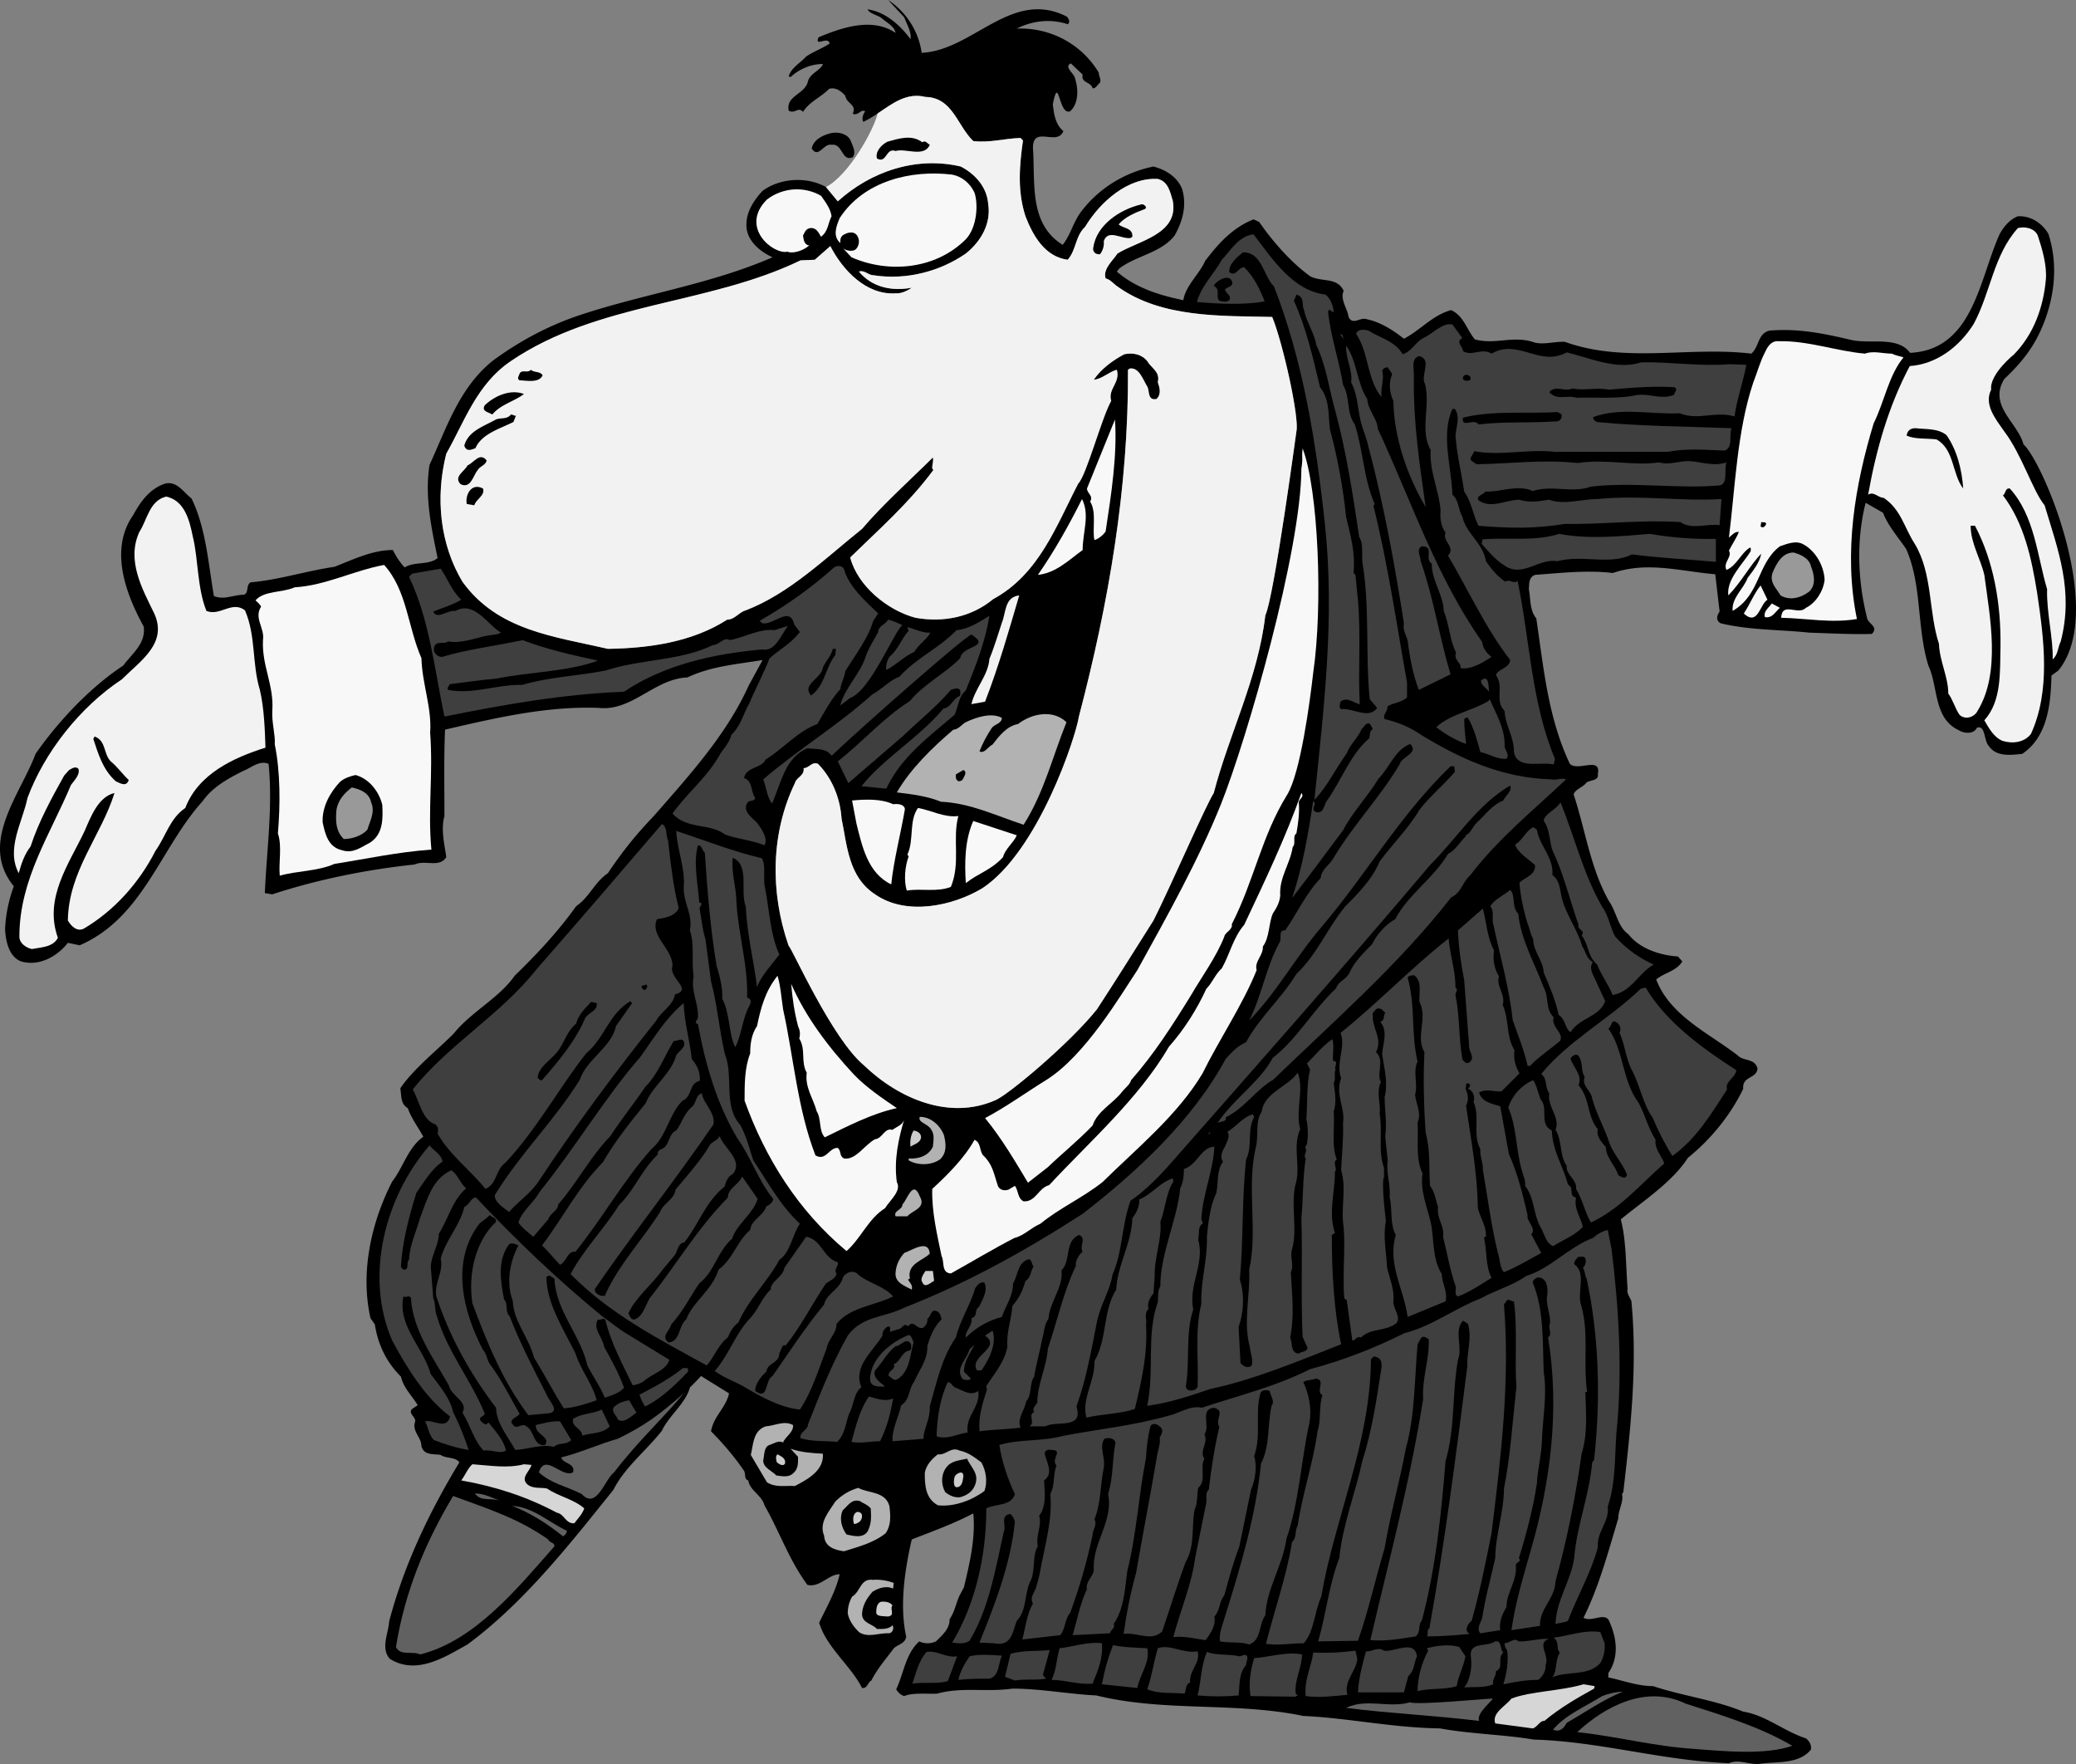 <svg xmlns="http://www.w3.org/2000/svg" width="334.072" height="283.825"><rect width="100%" height="100%" fill="#808080" stroke="none"/><path d="m120.47 110.324 2.25-4.125c-4.3.7-8.3 1-12.1 2.801-5.302.2-8.9 5.5-14.302 4.898-8.398-.3-16.5 1.602-24.699 3.5-.199 4.399-.101 9.102-.101 13.899-.598 2.203 0 4.5.3 6.601-1.097 1.801-3.398.399-5.097 1.2-7.602.8-15.602 2.402-22.903 4.8l-1.199-.199c.301-7 1.301-13.8.602-20.8-1.5-.602-2.703.601-4 1.101-2.403 1.2-5 2.598-6.602 4.898-6.8 7.5-9.601 18.801-19.8 23.2l-1.899-.399c-1.8 2.301-4.7 3.801-7.5 3C1.518 154 .92 151.598.818 149.5c.102-2.402.602-4.703 1.403-6.902-5.703-7 1.097-14.801 3.5-21.301 3.699-5.297 8.797-10.7 14.097-14.2 1.5-2 3.7-3.597 3.301-6.3-2.8-5.098-5.601-12.297-1.699-17.899 1.2-2.199 2.7-4.3 5.2-5.101 1.898-.399 2.898 1.402 4.198 2.402 2.301 4.7 2.7 10.399 3.602 15.7 1.598.699 3.098-.2 4.8-.2.9-.3.298-1.5 1.098-2 4.602-.402 8.801-1.8 13.5-2.5C56.92 90 59.92 88.5 63.221 88.5c.5 1 1.199 2.098 1.898 2.797 1.602-1 3.801-.297 5.301-1.5-1-4.899-2.102-9.899-1.3-15 2.698-5.797 4.698-12.297 10.1-16.7 4.2-3.097 8.798-5.597 13.798-7.3 10.402-3.5 21.203-5 31.3-9.399-2.449-1.125-4.3-3.03-4.199-5.332 0-2 1.2-3.867 2.602-5.367 2.898-2.101 7.199-2.3 10.199-.601l1.898 2.3c5.301-4.8 12.602-7.3 19.801-5.601 2.301 1.203 4.2 3.3 4.399 6 .5 3.101-1.098 6-3.598 8-4.2 2.902-9.602 4.3-14.8 3.5-.9 0-1.5-.899-2.4-.598 2.098 2.5 5.2 3.2 8.5 2.598-.402.3-1.6 1-2.6.902-4.7.301-8.5-3.699-10.5-7.601l-2.5 2.199-2.302.101c-14.898 7.2-32.597 6.7-46.597 16.2-5.5 3.699-7.5 9.8-10.403 14.902-1.8 7.098-1 14.598 2.602 20.598 5.7 7.902 14.8 8.8 23.398 10.8 6.7-.101 13.602-1.101 19.2-4.699 1.203 0 1.902-1.199 3-1.5 7-2.699 12.703-8.3 18.703-13.101 3.398-4 7.898-8 11.398-11.5.2.8-.398 1.8.102 2-4 5.402-8.801 9.601-13.403 14.101 1.2 4.598 6 8.5 10.5 9.7 4.5.8 9-.102 12.5-3 7.403-4 10.2-11.899 13.7-18.602 1.3-1.297 3.8-10.7 5.3-13.297-.597-1.902 1.5-2.902.903-5-1.203.297-2.403 1.5-3.703 1.598 1.203-1.801 3.203-3.2 4.902-4.098 1.398-.3 2.8 0 3.7 1.098.698 1.199 2.1 1.699 1.698 3.402.301.898.602 1.898-.199 2.7-1.5.3-1.101-1.302-1.5-2-.699-1.102-1.3-3.102-2.8-2.903l-.301.203c.101 19-3.098 37.5-7.899 55.797-.5 3.27-6.5 21.601-15.5 27.601-4.8 2.899-12.3 4.5-17.3 1-4.301-2.8-4.5-7.898-5.399-12.199-.2-3.199-1.5-6.5-3.8-8.8-1-.399-1.4.699-2.302.699.2 1.199-1.199 1.5-1.398 2.402-3.902 8.098-4 17.598-1 26.2.398.097 6.95 14.948 12.098 19.198 5.601 5.399 13.8 8.899 21.203 5.602 2.097-.902 11.898-9.102 16.297-14.602 3.203-4.898 6-9.398 9.101-14.3 2.75-5.45 8.399-18.5 9.7-20.5 2.5-9.598 7.101-18.399 8.3-28.598 1.399-2.902 5-29.602 5-29.602.5-2.199-2.199-14.3-3.898-18.398-8.203-.203-17.801.2-24.903-4.902-.597-.399-1.097-1.098-1.898-1.301-.5-1.5 1.2-2.899 1.898-4 3.403-2.098 9.903-3.098 8.903-8.5-.403-1.297-.703-3.098-2.403-3.5-4.8-.297-9.3 3.703-11.699 7.703-1.601 1.5-1.398 3.7-2.8 5.297-3.7-.5-5.598-3.899-6.801-7-1.297-4-1-8-.399-12.2l-.398-.398c-2.703.098-4.903.801-7.602.5-2.601-2.5-3.3-7-7.699-7.101-3.035-.758-5.32 1.074-7.687 2.656-.754.504-1.516.984-2.313 1.344-.3-.598 0-1.2.3-1.7-.702-.398-1.1.801-2 .399.7-1.5-1-1.598-1.202-2.899-.7-.8-1.598-1.398-2.598-1.101-1.5 1.5-3.102 2-4.2 3.703-.8-.902-1.3.398-2.3-.203-.5-2.399 2.598-2.598 3.098-4.7.3-1.3 2.101-1.8 2.402-2.8-1.902 0-3.8.8-5.2 2.101l-.3-.101c.398-1.399 1.8-2.098 2.8-3.2 1.2-.8 2.598-1.3 3.798-2.097-.297-1.3-2.5.7-1.797-1 3.597-1.5 8.597-3.3 12.398-.703-.199-1.098-1.5-1.7-2.398-2.5-.703-.399-1.903-.7-2.102-1.297 2.801.398 5.2 2.5 6.899 4.797.203-1.098-.598-2.399-1-3.5L142.92 0c2.898 1.898 4.898 5 5.398 8.5 8.301-.402 14.5-10.402 23.403-5.8.199.3.597.8.098 1.198-2.7-.898-5.598-.601-8.2.7 5.301-.2 10.399 2.402 13.2 7.101 0 .598.402 1 .199 1.598-.399.3-.7 1-1.2.902-.3-1.101-1.898-.8-1.597-2.199l-1.902-1.8c-1.2.597.601 1.597.699 2.5.5 1.597.601 3.898-.797 5.198-1.902.801-1.8-6.199-2.8-1.101.198 1.601.398 3.203 1.698 4.3-1 2.5-4.898-1-4.898 2.7.398 5.601-.703 12.203 4.797 15.601 1.3-1.699 1.703-3.699 3-5.398 2.902-3.8 7.101-6.3 11.601-7.203 1.899.5 3.801 1.601 4.602 3.601.797 2.602.098 5.2-1.203 7.5-2.2 2.801-6.098 3.2-8.899 5.301l-.398.5c3 2.598 6.797 3.801 10.699 4.598.398-2.399 2.598-4.2 3.5-6.297 2.2-2.902 4.5-5.402 7.8-6.703l.9.402c2.198 3.2 5.3 6.7 8.3 8.801 1.898.898 4.3.098 5.3 2.297-.6 1.402.598 2.8.798 4.203.601 1.297 1.703.2 2.601.297 2.301.402 4.399 1.703 6.301 3.203 2.7-1.402 4.598-3.8 7.598-4.602 2 .899 2.5 3.102 3.8 4.7 3.2.902 6-.598 9.301.402 1.5.598 3.602-.102 5.2 0 9.699 3.5 20 .7 30 1.898 1.3-1.101 1-3.199 2.902-3.699 4.797-.402 8.898.5 13.199 1.5 3 .7 7.45-.676 9.45 2.074 10.198-.5 11.148-11.976 14.448-19.175.7-1.2 1.602-2.301 2.903-2.801 2-.098 3.797 1 4.898 2.8 1.7 5.2.946 10.723-1.199 15.5-1.426 3.176-3.3 5.426-5.902 7.903-2.598 4.297 2.203 7 3.101 10.5 3.125 2.773 13.375 26.898 5.602 36.398l-1.102.801c-.101 4.801-.699 9.899-4.699 12.598-1.902.203-4.2.5-5.402-1.297-.797-.902-.5-3.402-1.899-2.902-.5 1.101-2.101.902-2.898.402-4.102-1.902-3.301-7-4.903-10.402-1.898-6.098-1-13-3.597-18.801-1.301-1.899-2.903-3.7-3.703-5.797l-2.797-1.602c-1.5 5.899-1.301 12.399.199 18.399.098 1.101 2 1.5.8 2.703-3.1.098-6.702-.102-10-.203-4.8-.5-9.702-.399-14.3-1.5-.8-.399-.7-1.2-.2-1.899l-.702-6c-5.797-.5-10.899-2.101-16.5-.199-4-.5-8.5 0-12.5.301-1.098.398-.899 1.598-1 2.297.3 1.402.101 3.402 1.203 4.703 1.199 8.098 1.898 16 5.398 23.398 1.301 1.301 5.102-1.3 4.5 1.7.2 1-1.199.902-1.8 1.3-.598.801-1.7 1-2.098 1.899 1.898 5.703 2.699 11.902 5.699 17.203 1.2 1.7 1.398 4.098 3.098 5.297 1.8 2.3 5 3.402 8 3.601l.703.801c-1 1.598-2.903 1.801-4.203 2.899 2.203 5.8 8.402 8.601 13.101 12.199.899 1 2.7.402 3.2 2.101-.098 1.7-2.5 1.2-2.301 3.301-2.098 4.301-5.2 8.098-8.899 11.098-2.601 4-7.3 7-10.8 9.902.902 3.399.8 7.598 1.101 11.2-.2.5.3 1.3.598 1.898 1 10.402-.098 20.402-1.297 30.8l-.203.301c.3 1.2-.598 2.5-.598 3.899-1.602 5.3-3.102 11-5.602 16 1.403.8 3.602-1.098 4.2.703 1.203 2.7 1.5 5.7-.2 8.2v.698c2.403.5 4.7 1.399 7.2 1.399 4.8 1.601 9.902 2.203 14.5 4.101 3.703.602 6.601 3.2 10.101 4.301.602.5.899 1.098.801 1.801-1.902 2.398-5.5 1.898-8.2 2.297-1.8.203-3.3-.797-5-.098-10.702-.402-20.8-3.5-31.402-3.8-4.699-.801-10.199-.899-15.097-1.801-7.602-.098-15-1.7-22-2-11-2.301-22.301-.598-33.301-3.301-4.3-.2-9-1.098-13.5-1.098-4.2.598-8.102-.3-12.102.801-1.5.098-3.898-.203-5.3.398-.399-.101-1-.5-1.297-1.101 1.199-2.5 1.5-5.7 3.699-7.7.8.403 1.898.403 2.7 0 1.1-1.097 2.198-2 2.198-3.597.801-1.102 1-2.5 1.602-3.8l.7-1.302c.898-3.8 1.898-7.898 1.5-11.898-3.2 1.7-6.602 2.898-9.9 4.2-1.1 4.8-2 10.597-.902 15.597-.097 1.3-1.699 1.3-2.199 2.203-1.199 1.598-2.5 3.098-3.398 4.898-.602.301-.602 1.301-1.5 1.2-1.801-3.598-5.703-6.5-6.903-10.5 1.2-2.5 2.7-5.098 3.301-7.801-1.8 0-3.199 2.203-5.199 1.703-3-4.102-4.402-8.402-6.902-12.8-.399-1.602-2.399-2.403-2.598-4-.8-.2-.3-1.2-.8-1.7-1.5-2.203-3.4-4.402-5.2-6.203.398-2.399 2.398-3.797 2.898-6.098l-4.5-2.8a50.094 50.094 0 0 1-1.796 1.843c-.7 2.598-3.403 4.555-4.504 6.957-2.5 3.2-6 5.899-7.797 9.5-7 8.7-14.301 18.098-23.5 24.899-3.602 2-8.203 5-12.5 2.3-1.5-1.699-.203-4.101-.102-6 2.399-9.101 6.399-17.5 11.301-25.601-.602-.899-2.2-.598-3-1.2-1.2-.199-2.7.102-3.102-1.398 0-1.5-1.597-2.402-1-4 .102-.699-1.199-1.3-.5-2l.903-.601c-.903-1.5-2.301-2.801-2.703-4.598-2.399-2.402-3.7-5.203-4.2-8.402l-.699-1c-1.699-7.5.2-15.598 3.5-22 1.801-2.301 2.5-5.399 5-7.2-.8-1.5-1.898-2.898-2.5-4.601-1.199-.7-1-2-1.199-3.2 2.2-3.199 5.8-6 8.598-8.8 2.8-3.5 7.3-5.7 9.8-9.297 3.5-3.402 6.903-7 9.903-11.203 2.097-1.399 3-3.899 5.097-5.297 2.2-3.3 4.5-6.203 7.301-9.102 5.5-6.3 11.75-13.074 15.352-21.074"/><path fill="#3f3f3f" d="M123.807 105.96c-.438 1.376-2.887 6.24-3.188 7.138-1 1.699-1.398 3.699-2.898 5.101-.301 1.098-1 2-1.703 2.899-2.098 3.902-5.297 6.3-7.797 9.8 2.297 2.602 6 1.5 8.5 3.399 2 .703 4.297.902 6.297 1.703.601-1.102-.399-2.5-1.098-3.5-.8-.902-2.602-2-1.602-3.402.301-.399 1.102-.098 1.2-.7-.7-1-.399-2.8-1.797-3.199.398-1.902 2.797-1.5 3.5-3 2.898-1.8 5.097-4.5 8.297-5.699 1.203-2 2.203-4 3.703-5.602.098-1 .699-1.898.797-2.898 1.601-2.602 3.703-5.3 4.5-8.102l.8-1.199c-2.097-2-4.699-4.3-5.5-7.101-.3-.7-1.199-.598-1.597-.301-3.801 3.402-7.801 6.203-12 8.601l.5.399c1.797.3 4.398-2.899 5.097.203l.903 1.2c-1.602 2-3.29 2.76-4.914 4.26"/><path fill="#f2f2f2" d="M141.233 18.254c2.367-1.582 4.652-3.414 7.687-2.656 4.398.101 5.098 4.601 7.7 7.101 2.698.301 4.898-.402 7.6-.5l.4.399c-.602 4.199-.9 8.199.398 12.199 1.203 3.101 3.101 6.5 6.8 7 1.403-1.598 1.2-3.797 2.801-5.297 2.399-4 6.899-8 11.7-7.703 1.699.402 2 2.203 2.402 3.5 1 5.402-5.5 6.402-8.903 8.5-.699 1.101-2.398 2.5-1.898 4 .8.203 1.3.902 1.898 1.3 7.102 5.102 16.7 4.7 24.903 4.903 1.699 4.098 4.398 16.2 3.898 18.398 0 0-3.601 26.7-5 29.602-1.199 10.2-5.8 19-8.3 28.598-1.301 2-6.95 15.05-9.7 20.5-3.101 4.902-5.898 9.402-9.101 14.3-4.399 5.5-14.2 13.7-16.297 14.602-7.403 3.297-15.602-.203-21.203-5.602-5.149-4.25-11.7-19.101-12.098-19.199-3-8.601-2.902-18.101 1-26.199.2-.902 1.598-1.203 1.398-2.402.903 0 1.301-1.098 2.301-.7 2.301 2.301 3.602 5.602 3.801 8.801.898 4.301 1.098 9.399 5.398 12.2 5 3.5 12.5 1.898 17.301-1 9-6 15-24.333 15.5-27.602 4.801-18.297 8-36.797 7.899-55.797l.3-.203c1.5-.2 2.102 1.8 2.801 2.902.399.7 0 2.301 1.5 2 .801-.8.5-1.8.2-2.699.402-1.703-1-2.203-1.7-3.402-.898-1.098-2.3-1.399-3.699-1.098-1.7.898-3.7 2.297-4.902 4.098 1.3-.098 2.5-1.301 3.703-1.598.597 2.098-1.5 3.098-.903 5-1.5 2.598-4 12-5.3 13.297-3.5 6.703-6.297 14.601-13.7 18.601-3.5 2.899-8 3.801-12.5 3-4.5-1.199-9.3-5.101-10.5-9.699 4.602-4.5 9.403-8.699 13.403-14.101-.5-.2.098-1.2-.102-2-3.5 3.5-8 7.5-11.398 11.5-6 4.8-11.703 10.402-18.703 13.101-1.098.301-1.797 1.5-3 1.5-5.598 3.598-12.5 4.598-19.2 4.7-8.597-2-17.699-2.899-23.398-10.801-3.602-6-4.402-13.5-2.602-20.598 2.903-5.102 4.903-11.203 10.403-14.902 14-9.5 31.699-9 46.597-16.2l2.301-.101 2.5-2.2c2 3.903 5.801 7.903 10.5 7.602 1 .098 2.2-.601 2.602-.902-3.301.601-6.403-.098-8.5-2.598.898-.3 1.5.598 2.398.598 5.2.8 10.602-.598 14.801-3.5 2.5-2 4.098-4.899 3.598-8-.2-2.7-2.098-4.797-4.399-6-7.199-1.7-14.5.8-19.8 5.601l-1.899-2.3c3.7-1.95 7.7-9.2 8.313-11.844"/><path fill="#616161" d="M109.994 224.21c-3.812 3.376-6.242 5.165-10.574 7.29-2.902.797-5.902 2.2-9.102 3 .2 1 2.301.898 1.903 2.398-1.801 1-4.5-3.199-5.5 0 1.898 1.801 4.597 2.301 6.898 3.5 2.399 2.602 3.7-2.398 5.2-3.5 3.902-5.101 8.425-9.25 11.175-12.687"/><path d="M136.92 22.7c.3.8.898 1.8.3 2.597-1.8.8-1.6-2.297-3.402-2-1.3-.297-2.097 2.3-3.199.601.301-1.5 1.899-2.199 3.2-2.5 1.101-.199 2.601.102 3.101 1.301m12.7.598c-.9 2.101-3.9.5-5.5 1-1.602-.598-1.4 2.101-3 1.203-.302-1.102.698-2.203 1.698-2.703 1.801-.5 3.903-1.2 5.602.101.5-.398.8.2 1.2.399"/><path fill="#f8f8f8" d="M156.818 31c.633 1.898.403 5.598-1.398 7.5-4.902 4.898-12.5 5.5-18.402 2.898l-1.399-1.5c.2.301 1.602.801 2.2.102.402-.5.5-1.203.3-1.703-.398-1.2-1.601-1-2.398-.5-.5.3-.5.8-.5 1.3-1.301-1.097-.602-2.8-.102-4 3.899-6 11.5-7.8 18.102-7 1.597.301 2.898 1.403 3.597 2.903m-24.698.5c.698 1 1.5 2 1.698 3.297-.597 1.101-.5 2.402-1.699 3.3-.398-.699-.8-1.5-1.699-1.398-.8.098-.902.7-1.2 1.2.099.699.2 1.5 1 1.601-1.269 1.066-2.902 1.297-3.5 1-2.3.5-7.769-3.934-3.3-8.402 2.5-1.899 5.898-2.2 8.7-.598"/><path d="m184.42 33.297-.102.3c-1.597.602-3.3 1.301-4.3 2.5.703.7 2.3.5 2.203 2l-.301.2c-1.5.203-3.602-1.5-4.3.5.1.8-.2 1.601-.602 2.101-.7.102-1.2-.398-1.098-1 .5-3.699 4.3-6.199 7.7-7 .3-.101.6.102.8.399"/><path fill="#f2f2f2" d="M327.92 37.898c.7 2.102 1.5 4.801 1.3 7.102-.402 4.398-1.902 8.7-5.1 12 0 0-4 3.2-3.7 5.7-1.2 2.398.7 4.698 2.098 6.698 2.851 3.75 4.601 9.602 6.5 11.899 2.203 7.3 4.703 13.8 2.601 21.902-.5 1-.398 2.098-1.3 2.899.101-3.399-1-7.5-.899-11.301-1.602-5.399-2-11.797-6-16.2-.8-.097-.602.801-1.102 1.102 3.403 4.5 4.602 10.098 5.5 15.7 1.102 7.398 2.2 15.699-1 22.699-1.097 1.402-3 1.601-4.597 1.101-1.403-.601-2.203-2.101-2.903-3.3 2.801-3.102 2.5-7.7 2.602-11.801.098-7-1.102-13.801-4.102-19.5h-.699c0 2.8 1.602 5.3 2.2 7.902.902 6.797 2.699 15.7-1.098 21.898-.5 1-2 1.5-2.903.602-.699-1-1.097-2.5-1.8-3.402 0-2.7-1.399-5.2-1.5-8-1.7-5.2-1-11.301-3.899-16.098-1.75-2.727-2.199-5.5-5-7.402-.898 0-1.601-1.098-2.5-.5 1.301-7.301 3.301-14.301 6.7-20.7 4.3-.3 8-3.101 10.3-6.8 2.7-5 3.2-11.098 7.102-15.399 1.097-.3 2.699 0 3.199 1.2"/><path fill="#3f3f3f" d="M201.72 37.7c3.098 4.097 6.4 9.097 11.598 9.698.801.7 1.2 1.7 1.301 2.801-.3.098-.8-.8-.898 0 .398 3.899 1.797 7.899 2.398 11.7 1.2 2.101.5 4.5 1.899 6.398 1.402 4.402 1.402 8.703 3.203 12.8l-.203.301c2.3 9.2 3.703 18.899 5.402 28.399v2.402c-.902.899-2.2.801-3.2 1.5.298.5-.8 1.301-.402 2 2.102.5 4.102 1.301 5.801 2.5 6.399 3.899 13.102 7 21.102 7.2.797.199 1.5-.301 2.297 0-5.297 5-10.899 9.5-15.399 15.398-1.3 1.101-1.398 2.8-3.101 3.601-8.5 10.899-19 20-28.598 29.301-2.902 1.7-4.5 4.5-7.7 6.098.298.703-.8.601-1.3.902 2.5-3.8 6.898-6.699 8.898-10.5 3.903-3 6.403-7.601 10.2-11.199.3-1.102 1.703-1.402 2.203-2.602.699-1.601 2.297-3.199 3.597-4.5.7-1.5 2.2-3.199 3.7-4 2.101-4 6.101-6.5 8.5-10.5 1.203-.601 1.8-1.8 2.902-2.898l-.102-.102c.801-.199 1.2-1.5 1.903-2.101 1.398-1.297 2.398-2.797 4.199-3.5.3-.797 1.5-1.5 1.098-2.399-5.2 3-8.598 8.5-12.899 12.801-13.699 16.2-28.199 32.598-42.101 48.399-1.7 1.902-4 4.199-6.098 5.601-1.402 3.801-1.3 8.399-2.902 11.899-.399 2.601-1.899 4.699-2.5 7.601-.899 4.5-1.7 9.2-3.297 13.598 1.199 3.8-3.301 2.203-5 3.203h-2.602c1.102-.602-.3-1.8.801-2.3-.402-.602.2-1 .5-1.5 0-3 1.5-5.7 1.7-8.7 1.5-4.402 2.5-9.102 4.5-13.3-.102-.802.398-1.7 1.1-2.302-.6-.898.7-2.199-.6-2.699-2.4 1.098-1.2 4.098-2.802 5.7.301 2.8-1.898 5-2.097 7.8-.703.899-.703 2.301-1 3.2-.403 2.101-1 4.199-1.301 6.101-.8 1.098-.3 2.898-1.3 4-.2 1.398-1.5 2.7-.9 4.2-2.202.3-4.6.3-6.6.597-.2-2.399.5-4.5 1.198-6.7l-.097-.597c1.297-2 3-3.902 3.398-6.402-.199-2.2.602-4.098.801-6.5 1.098-1.2 1.7-2.598 2.098-4 .902-.5.8-1.598 1.3-2.301-.3-.399-.199-.899-.699-1.2-1.898.403-1.8 2.7-2.601 3.903 0 2.098-1.2 3.598-1.797 5.398-2.301.602-4.102 1.7-5.801 3.301-.2-1 1.2-2 .898-3.101 1.102-.301.403-1.301 1.2-1.801.601-1.2 1.5-2.7.902-3.899-.602-.3-1.2.399-1.5.899-.7 2.5-2.402 5.101-3.102 7.902-2.3 3.301-3.097 7.301-4.199 11.098.102 1.8-.8 3.3-1 4.8v.403l-5 .398c-.101-2 1-3.898 1.399-5.8 1.402-.801 1.203-2.7 2.101-3.801.801-1.899 2.2-3.5 2.102-5.7.398-1.398 1.097-3.199 2.297-4.3-.098-.5-.2-1-.7-1.297-1.097-.5-.898.797-1.597 1.2.098.597-.203 1-.602 1.398-1.101.5-1.5-1.399-2.5-.2-.699-.699-.898.5-1.699.5l-1.2.399c-.1-.2.298-.797-.3-.899-.5.301-1 .801-.902 1.5-1.598 2.602-4.797 5-3.399 8.301-1.3 1-1.199 3-2 4.301-.5 1.398-.601 3.2-1.898 4.5-2-.203-4 0-5.903-.602-.199-1 1.2-1.3 1.2-2.199 1.902-4.8 3.8-9.699 6.402-14.3 2.3-3.2 6-2.899 9.098-4.5 10.203-4 19.402-9.102 28.703-15.102 8.797-6.797 17.797-15.2 23-24.899 1-1.101 1.898-2.101 3.297-2.699 2.3-4.199 5.601-6.902 8.101-11 3.301-3.101 4.899-7.199 7.801-10.8 2.098-2.102 4.398-4.399 5.598-7.301 2-2.7 4.703-5.399 6.402-8.301 1.7-2.2 3.8-3.899 5.7-6.098l-.102-.902h-.598c-8.102 7.8-13.5 17.3-20.8 25.902-4.2 4.899-7.102 10.399-11.602 15 2-3.902 2.703-8.601 4.902-12.601.398-.598-.3-2 .898-1.899 2-2.902 3.301-5.902 5.7-8.402.203-1.598 1.402-2 2.101-3.297 3.399-5.602 7.301-9.5 10.602-15 .297-1.3 3.199-1.8 1.699-3.3-2.5 1-3.3 3.8-5.102 5.597-1.597 2.703-4.199 5.402-5.699 8.3-2.601 3.5-5.5 7.403-8.199 10.903 1.7-5 2.598-10.3 3.398-15.602.801.5-.699 1.399.602 1.801 1.098.098 1.098-1 1.5-1.699 2.5-3.5 3.8-7.5 6.898-10.203.2-.399 0-1.2.602-1.5-.2-.297-.3-.7-.602-.899-.597-.101-.8.602-1.199.899-.5 1.3-1.898 2.5-2.398 3.902-1.801 2.5-3.102 5.301-5.203 7.5 1.5-14.699 3.3-29.199 1.703-44.199-1.403-13.203-3.5-26.3-8.203-38.402-1.797-1.801-1.899-5.5-5-5.5-1 .8-2.297 1.902-2.2 3.199 1.102.8 1.403-.797 2.403-.797 1.597 1.598 2.5 3.5 3.297 5.5-3.399.598-7.297.398-10.899.098.602-2.5 2.801-4.598 4-6.801 1.5-1.598 2.7-3.797 5.102-4.098"/><path d="M198.318 45.598c-.097.601-.8.5-1.199 1 .2.699 1.102.902.7 1.699-.5.402-1 .203-1.598.101-.703-.699.297-1.8-.903-2.398.403-.902 2.801-2.203 3-.402m11.5 4.199c.403 2 1.7 3.8 2 5.703 1.602 3.398 2 6.797 3 10.398 1.801 6.602 2.903 13.7 3.903 20.5.797 1.2.297 3.2.597 4.602 1.102 6.797.403 14.7 1.102 21.5l1.2 1.398c-1.4 1.899-3.802 0-5.802.2-.398-.2-.199-.801-.097-1.2 1.097-.898 2.199.301 3.097.399-.3-5.2.2-11.098-.3-16.797l-.399-4-.3-.3c.3-3.5-.5-6-1.2-9-.5-4.802-1.398-9.7-2.601-14.102-.297-2.301 0-4.801-1.598-6.801-1.102-4.598-2.2-9.5-4.2-13.899l.4-1c1.398.399.8 1.602 1.198 2.399"/><path fill="#3f3f3f" d="M235.318 54.398c-1.199.602.2 1.5.102 2.102 1.5.898 3-.602 4.598.398 4.3-2.5 7.703 2.2 12.101-.199 3.801.899 8 2.899 12 1.598 4.7-.098 9.399.703 14.301.3l2.598.102c-.5 2.801-1.5 5.399-1.899 8.301-3.101-.902-5.898.7-8.8-.5-4.598.2-9.598-1-13.899.598-.2.402.3.601.5.8 7.2.7 14.3.7 21.7 1-.4 1.301.3 3.102-1.102 3.602-3-.102-5.899-.402-9.2.2h-18.097c-4.403-.5-8.703.698-13-.102-.102.601-1.102 1.199-.203 1.699l.601.402c5.7-.101 10.5-.8 16.301-.199 4.5-.703 8.8.5 13.098-.102 1.703.5 3.203-.3 4.902-.199 1.8.098 3.898.899 5.898.2-.398 1.101.301 3.5-1.097 3.699-6.403.601-14.102-.598-20.703.199-3 1.101-6.098-.297-9.399.703-2.3-1.102-5.3.2-7.601.098-.399.601-1.5.601-1.098 1.402 2 1.398 4.2 0 6.5-.102 1.7.5 3.098.301 4.8 0 2.5.899 5.298-.101 7.798-.101 7.101-.7 13.402.402 20 0l-.297 4.203c-2-.3-4.5.797-6.301-.5-6.5-.402-12.3.398-18.602.297-4.898.8-9 .703-13.898.3-.902-1.8-1.102-3.8-2.3-5.5-.4-2.8-1.2-6-1.4-9 .099-1.5.798-3-.1-4.3h-.4c-1.902 4.203-.1 9.5 0 13.8 1.098.903.9 2.403 1.598 3.5.602 2.801 3.301 4.2 3.801 7.2.899 1.3 1.899 2.5 3.102 3.3.797-.5 1.199.403 2-.097 2 9.7 2.199 19.5 6 28.598l-.203.902c-2.098-.5-6 .898-6.399-2.102 0-2.398-1.398-4.199-1.5-6.5-1.699-1.8 0-3.8-1.398-5.8.398-1 2.199-1.098 2.297-2.399-4-5.199-6.7-11.199-10-16.8 1.3-1.399-1-2.301-.399-3.7-.8-1.101-.898-2.402-.8-3.601-.301-3.399-1.801-6.2-1.598-9.7-1.801-3.101 0-7.101-.903-10.601-.8-1.399 1.2-3.899-.898-4.5-1.5.3-.8 2.3-.902 3.3-.098 7.5.902 13.903 1.902 21-3-5.097-5.102-11.199-5.2-17.097-.6-1.203-.8-3-.202-4.203-.098-.5-.5-.797-.7-1.2-.398 0-.8.2-.898.602.398 1.301-.3 2.7-.102 4.2-2.398-2.899-2-7.102-4.097-10.2.297-.8 1.297-.699 2-.5 1.898 1.2 4.297 1.7 5.5 3.801 1.398-.402 2-1.902 3.297-2.602 1.601-.699 3-2.5 4.703-2.199l1.597 2.2m-19.098.199-.6-.899.398.2zm0 0"/><path fill="#f8f8f8" d="M300.12 56.898c1.3-.5 2.898 0 4.3 0 .598.301 1.3.399 1.898.602-2.398 2.898-3.097 7.2-4.8 10.598-3 9.902-4.899 20.8-2.7 31.5-4.097.699-8-.098-12.199-.2.2-2.699 2.7-.3 4-1.601 1.602-.797 2.801-2.7 3-4.5-.101-2.2-1.398-4.598-3.398-5.7-1.203-.699-2.602-.097-3.801.301-3.7 2.801-3.102 7.801-7.602 10.399-.199-2.098 1.801-3.598 2.403-5.297.898-1.203 1.898-2.402 2.199-3.902-1.7 1.699-3.3 4.699-5.3 6.699-.302-2.598 2.3-5 3.6-7.098 0-.199.099-.5-.1-.601-1.4.8-2.2 3-3.802 3.601-.597-1.199 1-2.101.403-3.101.5-1 1.199-2 1.597-3-.597-.098-1 .402-1.597.902 1-8 1.297-17.102 3.898-24.902.602-1.5 1.102-3.399 1.899-4.899.402-.902 1-1.902 2.203-1.8 4.797-.102 9.297 1.601 13.898 2"/><path fill="#3f3f3f" d="M220.018 64.2c.101 1.8 1.601 3.097 1.703 4.8 5.398 11.598 9.398 23.797 16.797 34.297.101 1 .703 1.8 1.5 2.402-1.399.899-3.297 2.098-5 1.801.203-.902-1.2-1.3-.7-2.5-1-1.8-1.097-4.602-2-6.703 0-2.5-2-5-1.898-7.598-1.3-.8.5-2.8-1.602-2.8-1 .5-.199 1.601-.199 2.398 2.102 6 3 12.203 4.801 18.203l-5.102 2.5c-.898-2.3-1.5-5.3-1.8-8-.297-.902-.797-1.602-.598-2.703-1.5-9.598-3.2-18.899-5.7-28.399-.202-1-.702-2.3-1-3.199-.8-2.5-.6-4.902-1.8-7.199.3-1.902-.902-3.8-.8-5.902 1.8 2.601 1.698 6 3.398 8.601"/><path d="M87.318 60.398c-.597 1.301-2.699.801-3.699.801-.5-.3-.101-.699 0-1.101.399-.7 1.301 0 1.801-.598.598.5 1.5.2 1.898.898m149.302.302c.198.597-.4.5-.602.597-.2-.098-.598-.098-.598-.399 0-.8 1-.699 1.2-.199m32.8 1.598c.7.3 0 .8 0 1.203-1.902.898-4.3-.3-6.2.098-2.8.601-6.5.3-9.6.402-1.302-.5-3.102.5-4.302-.902 1-1.2 2.5 0 3.7-.598 2 .398 3.703-.203 5.902.2 3.5-.302 6.8-.602 10.5-.403M84.318 63.398c-1.597 1.2-3.8 1.7-5.097 3.301-.602-.402-1.801-.5-1.203-1.5 1.703-1.601 4.203-2.601 6.3-1.8m166.902 3.199a.85.85 0 0 1-.902 1.199c-4.398.3-8.097 0-12.398.5-.7-1.098-2.8.703-2.5-1.098 5-1.199 10-.601 15.2-.902l.6.3m-168.202.301-.399 1c-2.199 1.102-5.101 1.899-6.101 4.2-.7.3-1.5.601-1.797-.399.597-2.3 3.097-3.101 4.898-4.101.801-.5 1.899 0 2.602-.899.297 0 .5.2.797.2"/><path fill="#f8f8f8" d="M177.92 85.5c-.3.5-1.102 1.2-1.8 1.398-.4-1.601.398-4.5-.7-6.199.598-.902-.5-1.3-.5-2.101l4.5-11.098c.398 5.7-.602 12.098-1.5 18"/><path d="M313.22 70c1.7 2.398 2.5 5.598 2.7 8.598-1.8-2.301-1.402-6.301-4.3-7.899-1.7-.199-3.4 0-4.802-.601.102-.801.602-1.2 1.403-1.2 1.797.2 3.597 0 5 1.102"/><path fill="#f8f8f8" d="M211.318 108.297c-.5 4.402-2.03 16.101-4.199 19.601-4.129 6.668-5.3 13.801-8.898 20.801.199.899-1.102 1.301-1.203 2-1.297 3.301-3.598 6.399-5.399 9.5-2.898 4.7-5.898 9.399-9.601 13.598-.2.703-.797 1.101-1.399 1.8-1.398 1.903-4 3.102-4.8 5.5-2.301 2.403-4.801 4.403-7.2 6.7l-3.199 2.5c-2.102-3.5-4.2-7.098-6.902-10.399 3.402-1.8 6.496-4.054 9.8-6.101 6.301-3.899 12.102-13.797 14.7-17.7 4.8-8.699 9.8-17.597 13.5-26.8 4.203-10.598 12.851-40.649 12.902-53.899.3-1.898 0-1.449.2-3.25 2.53 6.633 3.3 25.25 1.698 36.149"/><path d="M78.318 74.098c-.199.8-1 .8-1.5 1.601-.699.899-1.097 3-2.699 2.2-1.199-1.2.7-2.102 1.102-3 1.097-.5 2-2.2 3.097-.801m-.598 4.5c.4 1.101-1.1 1.699-1.402 2.699l-1.199-.2c-.3-1.398.7-3.5 2.602-2.5"/><path fill="#f2f2f2" d="M31.018 86.297c.902 3.601.703 8.3 2.203 12 2.199.902 4.097-1.7 6.199-.098 1.8 4.2 1.098 8.5 2.398 12.801.7 3 .801 6.398.903 9.297-5.102 1.601-10.801 4.203-12.903 9.703-2.5 1.7-3.097 4.5-4.8 6.898-2.598 5.102-6.598 9.602-11.5 12.5-1.098.602-2.098-.398-2.598-1.3.098-7.899 5.398-13.7 7.5-20.5-2.602.601-3.8 3.8-4.8 6.101-2.5 5.301-6.602 10.801-4.302 17.2-.8 1.5-2.597 1.5-4.199 1.8-.898-.199-2-.902-2-2 0-9.199 5-16.5 8.301-24.402.598-.797 1.5-1.7 1.2-2.598-.5-.5-1.102 0-1.5.2l-.802.898c-2 3.601-4.097 7.402-5.398 11.402-1 1.301-1.5 2.801-1.902 4.301-2.098-3.902.601-8.203 1.402-12.102 2.7-7.3 8.398-14.601 15.2-19.101 3-3 7.398-5.797 5.198-10.598-1.898-3.902-4.5-8.5-2.398-13.101 1.3-2 1.598-5 4.3-5.7 3 .602 3.798 3.899 4.298 6.399"/><path fill="#f8f8f8" d="M174.22 88.5c-2.202 1.598-4.3 3.7-7.202 4 2.703-3.902 5-8 7.101-12.203 1.301 2.601.102 5.3.102 8.203"/><path d="M284.22 84.297c-.1.3-.5.8-.902.402l.102-.699c.3.098.7-.102.8.297"/><path fill="#3f3f3f" d="M265.518 85.898c3.402.602 7.203.899 10.601.801v3.7c-4.5-.399-8.898-.602-13.5-1.2-3.5 1.801-8 0-12 1.098-3.101-.5-5.601 2.703-8.5.703-1.601-1-2.601-2.3-3.699-3.5.098-.203.098-.5.098-.703 4.101-.399 8.203.402 12.402-.899 4.598.899 9.898.399 14.598 0"/><path fill="#999" d="M291.42 91.098c.5 1.3.898 3-.3 4.101-1.302 1-3.102 1.5-4.602.598-.598-1.098-1.797-2-1.297-3.598.597-1.402 1.5-3.3 3.398-3.3 1.102.3 2.5.898 2.801 2.199"/><path fill="#f8f8f8" d="M67.818 105.898c.102 4.102 1.7 8 1.403 12 .5 6.7-.403 12.399.199 18.801-5.5.399-10.5 1.5-15.602 2.301-2.699 1.2-6 1.098-8.8 1.898-.2-2.199.402-4.699-.297-6.8.398-4.7.398-9.899-.5-14.301.097-1.598-.5-3.5-.403-5.399.301-4.199-1.699-7.199-1.5-11.398.301-2-1.5-3.5-.3-5.402-.2-.399-.598-.7-.899-1 1.399-1.598 4.301-1.2 6.301-2.098 5-.3 9.5-2.703 14.398-3.602 3.7 4.102 3.801 10 6 15"/><path fill="#3f3f3f" d="M74.22 96.5c-1.3.797-3 1.297-4.5 1.898.598 1.399 2.298-.3 3.598-.101 3-1.7 5.2 2.3 7.301 3.5-.8.402-1.398.3-2.3.5-2 .402-4.2 1.3-6.2.902-.8.598-2-.3-2.3 1.098-.098.8.601 1.402 1.3 1.402 4-1.199 8.7-1.8 13-2.699 3.899 1.5 8 2.398 12.102 3.297-4.903 1.8-11 1.8-16.403 2.902-2.5.2-5 .598-7.5.899 0 .3-.5.601-.199.902 3.899.797 7.899-.902 11.899-.8 4.5-1.302 8.703-1.403 13.402-2.302 5.8-1.898 11.898-1.5 17.3-4.101 1 0 1.798-1.399 2.7-.797 2.3-.402 4.8-1.902 7.2-1.602l2.198-.699c-1.199 1.5-2 4.2-4.199 3.801-7.898.7-15.8 2.5-22.199 6.797-10 .402-19.5 2.101-28.902 4-1.598-7.598-2.399-15.598-5.7-22.5l.5-.5 4.602-.797c1.098 1.598 1.8 3.598 3.3 5"/><path fill="#f8f8f8" d="M284.42 96.5c-1.2.7-1.5 4.098-3.602 2.398l-.199-.199c1-1.5 1.7-3.3 2.7-4.5l1.101 2.301"/><path fill="#f2f2f2" d="M164.018 95.797c-1.7 5.8-3.297 11.402-5.5 17.101l-2.2.399c.602-2.598 2.7-4.598 2.903-7.297.797-1.902 1.398-4 2-5.8.699-1.7.398-4.102 2.797-4.403"/><path fill="#f8f8f8" d="M286.42 97.797c-.8.703-1.2 1.703-2.402 1.5-.297-.899.601-1.5 1.101-2.2l1.301.7"/><path fill="#3f3f3f" d="M155.42 111.098c-1.2 1-1.2 2.601-1.8 3.902-4.2 3.598-8.602 6.797-11 11.898l-4-.398c3.698-4.602 9.398-7.902 13.198-12.5 1.2-.102 1.5-1.602 2.602-2 .2-.203.098-.602.098-.902-.297-.598-1.098-.2-1.5-.098-2.297 2.7-5.2 5-7.797 7.5l-8.703 7.5-1.7-3.5c4.2-3.3 7.2-6.902 11.602-9.703 2.3-2.797 5.8-4.5 8.098-6.899.3-2.101 5.101-1.699 1.8-3.8-1.3.5-17.097 14.402-22.5 19.5-.898-1.301-2.5-1-3.898-1.2-3.601 1.5-4.2 5.602-5.7 8.899-.8-1.098-.901-2.598-1.401-3.899 5.601-4.8 11.902-8.601 17.601-13.699 1.5-.8 2.8-2.3 4.3-2.8 2.798-3.102 6.298-4.5 9.2-7.5 2-.2 3.598-1.301 5.3-2.301-.702 4.3-2.202 8-3.8 12m-10.2-10.5c-1.3.902-5.1 10.5-8.402 11.699l-1.597 1.203c.699-2.8 3.297-5.203 4.097-7.902.5-1.399 1.301-2.598 2-3.899 0-1 1.2-1.199 1.602-2 .8.2 1.5.5 2.3.899m4.5 1.199c-.5 1-2 2-2.6 3.101-1.5.602-2.9 2.102-4.5 2.899-.102-.598.1-1.598.6-2.2 1.4-1.199 1.798-2.8 3-4.097l-.202-.602c1.203.301 2.5 1 3.703.899"/><path d="M134.42 105.398c-1.602 2-1.7 5-3.902 6.5-1.598-1.8 1.703-2.699 1.902-4.5.5-1.101 1.3-1.8 1.598-3h.5l-.098 1"/><path fill="#3f3f3f" d="M239.62 111.297c-.5-.7-1.302-1-1.302-1.797 1.403-1.203 1.2 1.398 1.301 1.797M242.12 120c0 .7.898 1.398.3 2.098-1.5.101-2.8-.801-4.2-1.098-.5-1.8-1-3.8-2-5.5-.202-.102-.402 0-.6.2 0 1.398.198 2.698.3 4-1.7-.602-3.402-1.602-4.8-2.7 2.3-2.102 5.698-2.602 8.398-4.203l.203-.297c1 2.297 2.5 4.797 2.398 7.5"/><path fill="#b2b2b2" d="M171.62 116.2c-2.302 5.698-3.602 11.3-6.9 16.5-4.3-1.403-8.6-3.5-13.3-3.7-2.2-.902-4.602-1.203-7.102-1.5 2.2-3.8 5.7-7.203 9.102-10.102.8 0 1.398-.898 2-1.199 1.7-.8 4.098-1.601 5.8-.699 0 .898-1.1 1-1.6 1.598-.802 1.199-1.5 2.5-2 3.8.8.399 1.3-.699 2.1-1.101 1-1.297 2.298-3 4.098-3.297 2.2-1.703 5.602-2.402 7.801-.3"/><path d="M17.818 122.5c1.102.898 2 2.2 2.903 3-.403 1.2-1.403.5-2.102.2-2.101-1.903-2.8-4.403-3.601-6.802l.203-.398c1.898.7 1.398 2.797 2.597 4m137.102 2.898c-.2.301-.5.301-.7.301-.5-.3-.402-.699-.402-1.101l1.2-.7c.703.301.101 1.102-.098 1.5M61.518 129.5c.101 2.098.203 4.7-2 6.098-1.399.699-2.7 1.8-4.5 1.199-2.2-.5-2.7-2.598-3.098-4.5-.102-2.5 1.2-4.797 2.8-6.5.7-.598 1.598-.899 2.5-1.098 2.2.598 3.798 2.7 4.298 4.801"/><path fill="#999" d="M59.72 129.098c.7 1.601-.202 3-.6 4.402-.9 1-2.5 1.5-3.802 1.5-1.3-1.3-1.3-2.8-1.199-4.5.2-1.703 1.301-2.902 2.5-3.8 1.399.3 2.801.898 3.102 2.398"/><path fill="#f8f8f8" d="M209.018 129.297c.101 1.601-.098 3.101-.399 4.8-.699.5 0 1.602-.601 2.2-.399 2.703-2.2 4.902-2 7.8-.098 1.102-.598 2-1.2 2.903-.699 1.7-.5 3.797-1.597 5.297.098 1.402-1.403 2.402-1 3.8-2.301 5.7-6 11.102-8.703 16.602-4 6.7-10.399 11.899-16.098 17.5-3.3 2.598-6.8 4.098-10 6.7-1.602.699-2.602 1.898-4.2 2.3-3.3 1.7-6.8 3.801-10.202 5.7-1.598-.102-1-1.899-1.5-2.801-.7-3.399-1.598-7.098-1.5-10.801 2.402-2.2 5.203-5 6.8-7.899 1 .399.801 1.602 1.301 2.399 1.7 1.601 1.801 3.101 2.5 5.101.399.7 1.2.7 1.7.5l1-.601c.601.8.402 2 1.402 2.5 2 .101 2.398-2.2 4.097-2.598 6.5-7 14.403-13.902 19.301-22.3 2.399-2.7 4.5-6 6-9.301 1-1 1.399-2.301 2.5-3.301 1.301-2.297 1.801-4.899 3.602-7 3.297-7 6.597-13.899 9.199-21.2.598.7-.602 1-.402 1.7m-65.298.101c.798-.101 1.798 0 1.9.801-.7 4.098-1.802 8.2-2.2 12.098-3.8-1.797-4.7-6.2-5.602-9.797l-.699-3.703c2.2-.2 4.7-.297 6.602.601"/><path fill="#3f3f3f" d="M257.818 145.898c1.102 1.5 1.301 3.399 2.102 4.801 1.7 1.899 3.898 3.5 6.2 4.5-2.4 1.301-3.602 4.399-6.602 4.899-.7-1.7-1.899-3.301-2.5-4.899-1.598-1.402-1.297-3.101-2.5-4.699.703-.8-.797-.902-.5-1.703-1.399-4-2.399-8.2-4.2-12-.5-1.399-.398-3.399-1.398-4.7.098-1.199 1.898-1.699 2.7-3 2.198 5.403 3.698 11.602 6.698 16.801"/><path fill="#f8f8f8" d="M154.22 131.297c-1 3.703.4 7.5-1.202 11.402-2.297.899-4.7.2-7.098.598-.5-1.598-.3-3.899.3-5.5l-.202-.297c1.101-2.3.203-5.402 1.703-7.5 2.199.398 4.297 1.598 6.5 1.297m9.399 3.101c-.5 1.2-1.9 2.2-2.2 3.5-1.902 2.102-4 2.602-6 4.2-.2-3.098-.2-6.899 1.2-10l7 2.3"/><path fill="#3f3f3f" d="M107.518 135.297c.402 3.601.8 7.3 1.703 10.8-.5 1.301-2.203 1.602-3.5 1.801-1.203 2.7 2.5 4.7 2.5 7.5-.703 2 3.398 3.801.398 4.602-.3 1.797-2.199 2.7-3 4.2-6.699 8.398-13 16.898-18.898 25.8-1.203 1.898-3.203 3.2-4.801 5-.8-.602-2.402-1.602-2.3-2.703 4.1-6.7 9.698-12.098 13.698-18.598 1.102-3.3 5.102-5.199 5.801-8.601l2.602-3.7-.301-.3c-3.5 2.101-4.102 5.902-7.102 8.402-4.398 5.598-8 12.297-13 17.598-1.597 1.101-1.3 3.402-3.199 4.199-2.5-3.098-5.8-5.5-7.699-8.899.098-.5.2-1.101-.402-1.5-2.098-.699-2.5-3.699-3.598-5.601 5.7-7.2 14.098-12 19.8-19.2 7-8 13.798-15.898 20.298-23.5.902.403.601 1.801 1 2.7m139.8-1.797c.403 2.598 2.7 4.398 2.5 7.297 1.102.8 1.2 2.101 1.403 3.203.597 3 2.597 5.398 3.398 8.297.602.8.602 1.902 1.7 2.5-.801 1.101.3 2.402.699 3.5l1.3 2.8c-1 2.602-4.097 2.602-5.597 5-1-.8-.703-2-1.903-2.8-.5-2.399-1.5-4.7-2.398-6.797-.102-2-1.7-3.402-1.7-5.402-.5-.899-.5-1.598-.902-2.5-.597-1.899-1.199-4.598-1.3-6.598 1-.902 2.601-1.203 2.5-2.8-1.098-1-2.797-2-3.2-3.302 1.2-.699 1.7-2.199 2.903-2.8l.597.402"/><path fill="#3f3f3f" d="M122.62 138.098c.698 1.402.1 3.199.5 4.8.698 3.5.8 7.399 2.3 10.7-1.402 1.8-2.902 3.402-3.602 5.199-.5-4.2-1.597-8.297-1.8-12.899-1-2.601.703-6.601-2.098-7.898-.3 2.398.598 4.797.598 7.297.3 5 1.902 10.3 1.703 15.203 1.199.398.199 1.5 0 2.098-.801 1.902-1 4.199-1.903 5.902-1.097-2.102-.8-5.402-2.097-7.8.098-1.802-.403-3.602-.903-5.302-1-5.898-1.5-12.199-1.898-18.199-.5-.402-.402-1.199-1.102-1.199-.8 2.797 0 6.2.2 9.2.902.198-.2.698.101 1.198.301 1.7.399 3.102.899 4.7l.902 6.8c1 3.7 1.3 7.7 2.2 11.602 1.5 3.7-.302 8.398 2.5 11.5 1 1.797 1.5 3.898 2.1 5.7 2.4 3.597 4.298 7.198 7.5 10.198-1.202 1.7-1.5 4.602-3.3 5.801-1.8 3.399-5 6.399-6.602 10.098-.8.601-1.3 1.402-1.699 2.402-1.5 1.098-2.199 3.2-3.398 4.5-7.602-4.199-15.5-8.199-21.903-14.699 2-3.8 5.403-7.3 7.801-11.102 2.399-2.3 3.602-5.601 6.2-8.101 0-.7.402-.797 1-1.098 1-.8.8-2.3 2-2.8.8-1 1.199-2.602 2.402-3.7.898-.601.597-1.902 1.699-2.3.3 1.699 2.2 3.101 1.898 5-6 8.8-13 17.601-19.097 26.5-.102.601.597 1 1.097 1.101h.5c2.2-5 6-8.902 8.903-13.5.5-1.402 2.297-2 2.5-3.602 1.898-2.3 4.097-4.699 5.597-7.3.403-.399 1.2-.7 1.5-1.301.602 1.902 3.903 3.902 2.102 6.101-.8.399-1.102 1.2-1.3 2-3.2 2.602-4.102 6-6.5 9-1 .102-1.102 1.399-1.5 2l-2 2.399c-1.7 2.402-4.302 4.402-5.5 7 .198.402.398 1.101 1 1 1.398-.5 1.698-2.297 2.5-3.5 4.5-5.7 7.5-11 12.5-16.098 0-1.5 1.8-2.101 2.3-3.402l2.5 3.601c-.7 2.399-3.402 4.102-4.102 6.399-2.398 2.101-2.898 5.402-5.3 7.203-1.5 2.2-2.598 4.5-4.5 6.598-.2 1-1.797 2-.399 2.902 1.899-.203 1.5-2.602 2.801-3.703 1.098-2.899 4.2-4.7 5.2-8 2.398-1.797 2.898-4.5 5.1-6.399.2-1.699 2.098-2.199 2.598-3.8.5-.2 1.102-.7 1.102-1.2-2.5-3.101-3.5-6.601-5.8-9.8-3.302-5.598-5.102-11.801-6.302-18.301-.8-.297 0-.7 0-1.098.102-2.3-1.199-4.3-.699-6.601-.398-2.7.2-5-.601-7.399.5-2.601-1-4.199-1-6.902.3-3-1-5.797-1.2-9.098 4.602 1.5 9.102 3.301 13.801 4.399M244.318 147c.403 4.2 2.7 8.098 4.102 11.898.898 1.602.2 3.399 1.598 4.801-.5 1.5 1.8 2.598 1 3.801-1.5 1.297-3.5 2.598-4.797 4h-.403c-.597-2.703-1.5-4.8-2.398-7.402-.5-4.899-2-10.2-3.102-15.301-.3-.797.2-2.2-.5-3 .7-1.098 2.102-1.7 3.2-2.598.902.801.203 2.801 1.3 3.801m-3.898 5.898c-.2 1.5 0 2.899.8 4.2-.5 1.601 1.098 2.902.598 4.601 1.102 2.5.5 5 1.903 7.301-.203 1.297.098 2.5.797 3.7l-2.899 2.898c-1.199.101-2.5-.5-3.601.199.402 1.5 2.101 1.8 3.402 2.203l1.398 7.7c1.403 3.097 2.2 6.398 3 9.8-.199 1.098 1.5 2.098.602 3.098l1.598 3c-2 1.101-3.797 2.199-6 3.101-.7-.699-.598-2.101-1-3.199-1.098-4.602-1.598-8.703-2.399-13.3.102-1-.5-2.102-.398-3.302-1.301-2.398 0-5.199-1.102-7.601.301-.797-.101-1.899-.898-2.098.297-.3.597-.699 0-.902-.5 0-.203.601-.403.8.403.903.602 1.903.102 2.801.8 5.602 1.8 10.5 1.898 16.5.403 1.602 1.403 2.899 1.301 4.602-.199-.102-.199.098-.3.2.5 2.097.199 4.5 1.199 6.398-1.598 1-3.5 2.3-5.399 3-.699-.301-.199-1.2-.398-1.7-.903-2.601-1.301-5.101-2-7.898.297-1.703-1.102-3-.801-4.8-.402-1.102-.5-2.403-1.3-3.403-.2-3.2.1-5.399-.7-8.598-.3-4.101-.402-8.699-.2-12.902-1.5-2.598.598-5.399-.8-8.098-.102-1.5.5-3.402-.902-4.3-.297.101-.797 0-1 .398 1.3 4.5.5 8.902 1.601 13.5-.8 1.601.102 3.8-.398 5.3.098 1.5 1.097 3 .398 4.5.2 2.5-.398 5.801.801 8.2-.402 2.8.7 5.3 1.3 7.8.598 2.602.2 5.903 1.798 8.403 0 1.398 1 2.898.601 4.398l-6.101 2.5c-.598-4.5-3.297-8.5-1.899-13.199-1-1.699-.5-4.101-1-6.101.2-2-.601-3.899-.3-5.899-.098-1-.301-2.601-.399-3.902.3-2.098-.102-4.2-.102-6.297.602-2.3-.097-4.703-.398-6.902.098-1.7 1-3.598-.3-5.2.8-.199.398-.898.8-1.398-.402-.5-.902-1-1.5-.602l-.5.602c-.3 2.297 1.7 4.098.5 6.297 1.5 1.3 0 3.5.8 4.8-.8 1.602 0 3.5-.202 5.102.5 3-.297 6 .703 8.7v1.699l-.102-.098c-.199 2.098.2 5 .399 7-.5 2.398.101 5.2.203 7.5.398 1.7 1.199 3.5 1 5.297-.102 1.3 1.297 2.5.5 3.601-1.801 1.399-4 .7-5.703 2.301-.7-.3-.899.5-1.399.5l-.898-6.5-.403-.3c-.3-3.801.2-7.899-.097-11.5-.5-3 .5-6.2-.403-9.102.102-2.5.403-5 .301-7.598.399-2.402-1.3-4.601-.3-7.199-.899-2.5.8-5.102-.098-7.3 6.097-4.903 11.297-10.403 17.398-15.2.2 2.7 1.102 5.098 1.102 7.898.5.399 0 .7 0 1.2.699 3.402.5 6.8 1.097 10.3.2.399.7.899 1.2.5.902-.8-.2-1.699-.098-2.601l-.8-10.598c-.5-2.601-.9-5.199-1-8l4-3.5c.6 2.2.698 4.7 1.8 6.7"/><path fill="#f8f8f8" d="M126.018 162.398c1.703 7.7 2.3 16 5.203 23.5 1.699 1 2.199-1.3 3.597-1.199.602.5.2 1.301 1 1.7 1.903.3 3.301-2.2 5-3.102 1.2-.098 1.5-1.899 2.801-1.5.602-.5 1.602-.7 1.899-1.7-.899 3-1.7 6.5-1.2 10.102.801 1.399-1.097 2.899-1.898 4.2-2.7 1.699-3.902 4.898-6.2 6.898-7.8-6.5-13.1-15-16.402-24.2 0-2.699 0-5.3.903-7.597 0-1.5.199-3.102 1.097-4.402.602-2.899 1.301-5.598 3.301-8.098.5 1.7.602 3.398.899 5.398"/><path fill="#f8f8f8" d="M137.42 172.898c2 2.102 4.7 3.899 6.898 5.399-4.097.902-7.898 2.902-11.597 4.703-1-1.102-.5-2.902-1.301-4.203-.602-2.2-1.902-3.797-1.602-6.2-1-1.8-.097-3.699-1.199-5.5.2-.8.102-1.3-.199-2-.602-2.3-.902-4.398-1.102-6.8 2.301 5.3 6 10.203 10.102 14.601"/><path d="M104.018 158.398c.3.301 0 .7-.2.899-.3 0-.398-.2-.5-.297-.3-.602.5-.402.7-.602"/><path fill="#3f3f3f" d="M279.42 172.2c-.2 1.3-1.902 1.8-1.5 3.097-2.602 4-4.902 7.902-8.8 10.703-1.2-1.902-2.302-4.102-3.2-6.203-1.5-2.098-2-5.098-3.3-7.598-1-1.8-1.102-4.101-2-6 .3-.601.1-1.402-.5-1.699-.9-.602-.7.7-1.302 1 2.5 3.5 2.2 8.398 4.903 12 1 1.898 1.5 4 2.699 5.898-.2 1.5 1 2.602 1.398 3.801-3.898 3.399-7.097 7.301-11.8 9.5-1-1.699-1.399-3.8-2.399-5.402.2-1.5-1.699-2.297-1.5-3.7-1.199-1.699-.699-4.097-1.8-5.8.8-2.098-1.399-3.7-1-5.899-.801-1-.2-2.199-1.301-3.101 4.402-5.399 10.8-8.7 16-13.7l.8-.199c3.301 5.602 9.301 9.899 14.602 13.301"/><path d="M96.018 161.398c.203 1.2-1.2 1.5-1.797 2.301-1.602 3.801-4.301 7-7 10.098-.301.101-.5-.2-.703-.399.101-1.699 2.203-2.898 3.203-4.199 1.097-1.402 1.5-3.3 3-4.5.297-1.402 1.597-2.601 2.398-3.5l.899.2"/><path fill="#3f3f3f" d="M110.018 161.398c.101 3.2 1 6 1.3 9 .801.899 1.403 2.102 1.301 3.5-1.8.399-1.199 2.602-2.8 3.2-2.301 2.402-2.5 5.699-5 7.8-4.598 5.2-7.801 11-12.2 16.5-1.398-.101-1.398 1.602-2.5 2.102-.898-.902-1.898-2.203-2.898-3.102 3.398-4.5 5.699-9.199 9.797-13.398 1.902-3.3 4.601-6.703 6.902-9.5 1-2.703 4.098-4.703 4.898-7.703.403-.7 1.7-1.297 1.2-2.297-.399-.5-1 0-1.598 0-1.602 2.598-2.5 5.297-4.602 7.398-1.8 2.7-3.8 5.102-5.597 7.899-3.301 3.402-5.403 7.601-8.403 11 0 1-1.3 1.402-1.597 2.402L85.818 199c-.8-.703-1.8-1.402-2.398-2.3.598-1.903 2.5-3.2 3.398-4.903 5.801-7.2 10.602-15.297 16.2-21.7 2.3-3.199 4.101-6.3 7-8.699m104.5 9.302c1 0 .101 1 .402 1.398-.3.601.098 1.402-.3 2.199.198 1.402.5 3.203 0 4.5.198 2.601-.4 5.5.5 7.8-.802.403.198 1.5-.302 1.903 0 3.5-1.097 6.598 0 9.898l-.5.301c0 5.801.301 11.899 1.5 17.598-6.898 2.703-14 5.703-21.097 7.203-3.203 1.098-6.5 2.2-10.102 2.7 1.2-5.802-.199-11.302 1.7-16.7.101-.703-.098-1.8.402-2.5 0-5.402 2.699-10.602 3.199-15.8.5-.903.598-2.2.598-3.102 2.203-.7 2.703-3.5 4.902-3.598-.2 4-1.902 7.7-2.102 11.7.102.3.301.398.2.698-.797.399-.5 1.7-.7 2.602 1.102 3.797-1.597 7.2-.8 11.2-1.297 3.898-.5 8.398-1.2 12.398.2.8.903.699 1.5.5l.403-.399c.199-4.601-.5-8.902.597-13.402-.097-4 1-6.899.903-10.899.199-2 .5-4.898 1.5-6.898.398-1.8 0-3.602 1.097-5.102-.597-.699-.097-1.8.301-2.398.301-.8.899-1.602.399-2.402 1.402-.801 2.5-2.399 4.101-2.801l.2.402c-1.2 2.301-.2 4.598-1.301 6.899-.7 6.601-.399 12.601-1 19.3.8 2.399.601 5.399-.2 7.602l.301 5.797c.399.5 1.2 1 1.801.402.3-.8-.2-2-.3-3-1.102-4 .1-8.402-.102-12.402 1.402-6.2-.399-12.899 1-19.399.601-1.898-.098-4.398 1-6 .402-3.101 4.203-4 5.8-6.3 1.102 2.601-.398 6 .403 9.101-1.301 2.899.199 6.098-.801 9.098-.7 3.5.398 7-.5 10.203-.402 1.398.398 2.598-.2 3.7.2 3.698.598 7-.1 10.5.398.898 0 2.5 1.398 2.597.402-.399 1.203-.2 1.402-.899l-.8-1.8c-.302-6.5 0-13-.2-19.098.3-3 .2-6.5.7-9.602-.5-.601.398-1.101-.102-1.8l.3-.5c.2-1.301.2-2.7-.097-4 .199-2.5 0-5.598.597-8l-.5-1c1.301-1.301 2.602-2.899 4.102-3.899.3 1.098 0 2.399.098 3.5"/><path d="M255.018 173.297c-.598 1.402 1.101 2.203 1.203 3.5.699 2.5 2 4.703 2.797 7.203.703 1.797 2.101 3.2 2.8 5-.199.898-1 .297-1.398.098-.5-1.598-2-2.899-2-4.5-.5-.7-1.602-1.598-1.3-2.899-1.802-2.199-1.2-4.902-3.102-7.101.703-1.598-.899-2.899-1.297-4.301.297-.399.898-.899 1.297-.399.8 1.102.3 2.301 1 3.399"/><path fill="#3f3f3f" d="M247.92 176.898c1.3 1.399-.3 4 1.8 5 .099 3.301 1.9 5.899 2.598 8.7 1.102.601 0 1.8 1.301 2.101-.398 1.7.801 3.301 1.102 4.7-1.301 1.398-3.203 2.101-4.801 3.101-1.2-.5-1.402-2.102-2.102-3.203-1.097-2.098-.898-4.598-2.398-6.5.098-.899-.3-1.598-.5-2.399-1-3.398-.8-6.898-2.2-10.199.598-1.902 2.098-3.601 4-4.402.598.902.798 2.101 1.2 3.101"/><path fill="#b2b2b2" d="M151.92 182.7c.3 1.3.5 2.698-.602 3.8-1.3 1-3.597 1.098-5.097.2v-.302c1.597.102 3.199-.398 3.898-1.898.102-1 .301-2-.3-2.8-.5-.903-2.2-1.102-1.801-2 1.8 0 3.3 1.398 3.902 3"/><path fill="#ccc" d="M148.22 183c-.1.898-1.1 1.098-1.702 1.5-.098-.8 0-1.8.5-2.602.601.102 1.203.399 1.203 1.102"/><path fill="#3f3f3f" d="m194.42 182.5.3-.402v.3zm-123.2 4.398c-1.8 1.2-2.902 3.2-4.202 5-1.2 3.801-2.297 8-2.5 11.899.101.203.203.402.5.5.902 0 .3-1.2.8-1.598.102-2.402 1.2-4.601 1.801-6.8 1.102-2.801 1.899-6.2 5-7.602 1.102.703 1.399 2.101 2.399 2.902-2.297 2-2.899 5-4.399 7.301 0 1.797-1.199 3.398-1.3 5.297l.402 5.101c.398.7.199 2 .597 2.899 1.602 5.601 5.602 10.402 7.7 15.703-.2.398-.7.398-.797.797.098.402.5.703.898.902.2 0 .301-.199.5-.3 1 1.199 2.5 2.898 2.801 4.5-1.102.601-2.2-.2-3.602 0-1.5-1.5-2.199-4.2-3.398-6.102 1-1.797-1.8-2.598-2.2-4.399-2.402-4.3-5.8-8.8-6.1-14.101-.4-.5-.802.101-1.2-.2-1 4.7 3.2 8.2 4.398 12.5 1.403 1.903 3.102 3.801 3.602 6.102 1 2 1.8 4 2.5 6.098-1.902-.297-3.8-.899-5.602-1.598-.8-.8-.898-2-1.398-3 1.098-.402 3.5 1.5 4-.8-4-3-7-7.899-9.3-12.2-4.5-10.3-1.2-23.101 6-31.402.6.8 1.898 1.402 2.1 2.601m117.598 3.2c-1.199 1.902-1.3 4.5-2.097 6.5.297 2.699-1 5.8-.903 8.699l-.199 2.8c-.5.602-1.101 1.602-.8 2.5-.801.801-.2 1.801-.399 2.5.3 4.903-.8 9.403-1.8 13.602-2.302.801-5.302.801-7.802 1.399-.8-3.098 1.403-5.801 1.301-9.098 2.102-3.602 1.301-8 3.5-11.5.2-4 2.5-7.5 2.602-11.5.699-.902 1.199-2 1.097-3 2-.8 3.403-2.8 5.403-3.402l.098.5"/><path fill="#b2b2b2" d="M148.018 192.5c1.101 1.898-1.297 2.297-2 3.2h-1.899c-.398-.903 1.102-1 1.102-1.903.797-.797 1.699-4.098 2.797-1.297"/><path fill="#3f3f3f" d="M76.62 192.7c6.398 6.8 13.1 13.198 20.3 19.097 1.3.902 2.7 2.101 4.098 2.902l6.703 4.098c-.602 1.8-2.801 2.203-4.203 3.5-.5.3-1 .5-1.7.601-1.597-3.3-3.5-6.8-4.398-10.5-.3-.5-.7.102-1.2-.101-.902 1.5.798 2.902 1 4.402 1.2 2.2 2.4 4.301 3.2 6.598-.8.902-2 1.203-3.102 1.601-.699-1.8-1.898-3.398-2.8-5.199-1.098-4.902-5.098-8.8-5.297-14-.403-.101-.801-.8-1.301-.199.098 4.398 2.8 8.398 4.7 12.297.8 2.601 2.698 4.8 3.398 7.5-1.7.601-3.598 1.203-5.297 1.3-1.703-2.699-3.203-5.597-4.801-8.199-.8-3.199-3.3-5.8-3.402-9.101-1.098-2.797-.5-6.297.902-8.899-.402-.199-1-.5-1.5-.199-1.902 2.598-1.402 5.801-.8 8.899.698.601.1 2 .898 2.699 1.703 4.402 3.902 8.601 6 12.703.3.898 2.203 2.598.3 2.898l-3.3.301c-4.2-5.601-6.598-11.601-9-18-.7-4.601.402-9.902 3.8-13.101.102-.7-.699-.7-1-1.098-.5.5-.898.797-1.597 1.297-4.801 6.101-2.703 14.3.5 20.402.699.7.597 1.7 1.199 2.399 1.8 2.402 3.2 5.3 4.7 7.902-.302.5-1.9.898-1.102 1.7.703 1 1.402-.403 2.203.3 1.297.7 1.097 3.297 3 3 .898-1.402-1.602-1.602-1.5-3.203 1.199-.297 2.597-.7 3.898-.598l1.801 3c-.902.899-1.902.301-2.8 1.098-2-.5-4.102.402-6.2.5-1.2-2.2-3-4.2-3.102-6.797-4.199-5.5-7.5-11.5-9.597-17.902-.403-2.2 1.199-3.899.699-6.098.8-3 3.098-5.3 3.8-8.3.9-.403 1.098-1.602 1.9-1.5m182.698 8.198c1.2 9.5 1.801 19.801.801 29.602-.3 4.098-.101 8.098-1.398 11.898.297 2.5-1.801 4-1.602 6.602-1.101 4.098-3.3 7.797-4.8 11.797-.598.3-1.301.3-2 .5.101-3.797 2.5-7 3-10.598.402-5.199 2.402-9.902 2.902-15.402l.297-.399c1.101-9.8.8-19.898-1.2-29.199-.3-.3-.199-1.199-.597-1.699.398-.402.597-1 .398-1.5-.199-.5-.699-.203-1.101-.3-.399.398-.7.698-.7 1.198 2.102 1.5.301 4.5 1.2 6.899 1.203 4.5.203 9 .902 13.8 0-.199-.3-.199-.3 0 .1 3.2.398 6.602-.602 9.801-1 7-2.297 13.7-4.2 20.5-.097 2.899-2.597 4.399-2.5 7.2l-4.597.699c.597-4.297 1.898-8.598 3.097-12.797 3.2-11 4.7-22.8 2.801-34.3.801-.602-.101-1.5.301-2.2.2-1.402-.8-3.102-.402-4.8 0-.7.101-2.2-1.098-2.602-.602-.2-1.102.199-1.3.699 1.898 4.5 1.6 9.902 1.8 14.5.598 3.601-.2 7.5-.3 11.203-.102 2.398-.7 4.398-.802 6.7-.597 3.898-1.699 8.198-2.898 12 .5.597-.402.597-.5 1.097.3 2.5-1.5 4.402-1.5 6.8-.7 1.102-1.2 2.403-1 3.7l-3.2.5c-.702-.797.099-1.7.298-2.5.5-3.297 1.402-6.399 2.101-9.598 0-3.601 1.399-7.402 1.399-11.199 1-4.8 1.402-11 2-16.3-.297-4.2.203-9.7-.399-13.802-.398 0-.8-.398-1.101-.199l-.5.7c1 12.398-.5 24.601-2 36.8-.899 4.5-1.899 9.5-3.2 14.098-.597.402-1.3 1.601-.3 2.101-2.098.2-4.598.399-6.899.399.301-.399-.101-1.098.399-1.297 2.5-13.902 4.3-28 6.101-42.102-.101-2.398.801-4.5.102-6.898l-.801-.5c-1.5 1.598 0 4.297-.8 6.297-1 5.601-.4 10.8-2 16.3-.7 8.602-1.602 17.301-3.802 25.602-.699.801-.097 1.801-1 2.598-2.597.402-4.699.8-7.3.601 2.902-12.5 6.402-25.5 8.5-38.8-.2-3.399 1-6.2.902-9.598-.402-.3-1-.703-1.3-.102l-.5.899c-.5 5.5-.4 11.5-1.9 16.8-1 5.403-2.5 10.602-3.402 16-1.5 5-2.597 10.102-4.3 14.903l-6.399.098c1.301-4.399 1.7-9 3.399-13.399.5-5.199 2.601-10.5 3.703-15.601 1.597-5 2.297-9.899 3.097-15.098 0-.402.102-1.102-.5-1.5-.199-.102-.5-.3-.8-.203l-.399.402c-.101 13.5-5.8 25.399-8 38.2-1.101 2.398-1.101 5.5-2.8 7.5-2 0-4 .398-6.098.101 1.297-5.203 3.297-10.8 4.199-16.402.8-.7.398-1.801.898-2.598.801-5.3 2.5-10.102 3.2-15.203.601-1.797.203-4.297.8-5.797-1.199-.703.602-2.3-1-2.703-.699.3-1.597.203-2.097.601.898 1.801 1.398 4.301 1 6.5-1.403 6.301-1.602 12.5-3.703 18.7-.598 4.3-3.2 8-3.399 12.3-1.101 1.5-.601 4-2.601 4.7-1.5-.5-3.098-.2-4.7-.5-.199-1.301.5-2.899.903-4.301 2.5-8 4.898-16.098 5.699-24.297 1.5-3 1-6.102 1.7-9.3.6-.802-.2-1.602-.302-2.403-.5-.2-1.3-.2-1.5.402-.898 3.098.2 6.801-1 10.098.5 1.601.2 3.8-.5 5.402l-1.898 9.2c-.902 2.3-1.7 5.199-2.402 7.8-.899 1.098-.598 2.301-1.598 3.399.3 1.5-.7 2.8-1.402 3.8-1.598-.199-3.399-.699-5.2-.5 1-3.898 3-8.601 3.5-12.699l1.801-8.902c.102-.7-.199-1.598.399-2.098.402-3.5 1-7.199 1.703-10.101-.801-1.301 1.097-2.598-.903-3.098-2.3.297-.5 2.898-1.5 4.297.7 1.3-.898 2.703 0 3.902-.8 1.5.403 3.5-1 4.7-.199 1.101-.097 2.5-.597 3.601-.5 2.797.098 5.7-1.403 8.297-1.398 3.703-2.5 7.402-3.8 11.203-1.797 1.7-3.899.098-6.2.398.5-3.5 1.102-6.601 2-9.8 1.102-6.399 2.2-11.899 3.301-18.399.102-1.101.7-2.402.5-3.402.301-.5.7-1.2.102-1.7-.403-.398-1.203-.8-1.602-.097-.398 1.598-.601 3.2-.699 5.098-1.2 6-1.5 12.199-3 18.101-.402 2.899-.5 6.098-2.2 8.598.298.703-.5.902-.6 1.5l-6 .3c.698-2.398 1.198-5.097 2.3-7.398-.3-1.101.898-1.902 1.098-3-.297-4.5 3.203-7.902 2.3-12.3.903-3 .602-5.301 1.2-8.301-.297-.801-1.2-.801-1.797-.598-.903 1.297.199 3-.102 4.7-.601 2.8-.398 5.5-1.5 8.3.5.7-.3 1.7-.3 2.5-.899 4.297-2.098 8.398-3.598 12.5-.903 1-.703 2.5-1.602 3.598l-6.101.699c.5-1.899.703-4 1.703-5.797-.602-1.102.398-1.8.597-2.902.2-.7.5-1.7.602-2.5.7-3.801 2-8.2 1.598-12.2.8-1.5.402-3.199 1-4.601-1-1 1.203-2.5-.797-2.5-.5-.098-1.102 0-1.102.601.301 1.399 1.5 3.2-.101 4.301.101 1.801.402 4.2-.797 5.7.5 1.5-.602 3.199-.203 4.898-.899 1.3-.399 3.703-1.098 5.402-1.102 1.899-.602 4.899-2.3 6.598-.7 1.8-.802 4.203-3.7 3.601l-2.3-.101c2.5-6.2 5-12.598 5.698-19.399-.097-.5-.3-.898-.699-1.3-1.8.199-.601 1.902-1.101 2.902-1.297 5.898-2.399 12.398-5.5 17.5-.899.598-1.797.398-2.797.297 3.797-6.297 5.5-14.098 5.5-21.598 1.5-.8 4-.3 4.597-2.3-1.199-2.5-2.097-5.301-2.5-7.899 3.301-1 6.7-.5 10.403-1.5 5.898-1.102 11.097-1.602 16.797-3.203 1.8-.399 3.402-1.7 5.402-1.297 5.7-1.902 11.898-3.402 17.398-6.203 5.301-1.399 10.403-3.399 15.2-5.797 4.402-1.102 8.101-4 12.3-5.602 2.301-1.3 5-2 7.301-3.601 3.899-1.2 6.899-4.7 10.7-6.098.699-.601 1.5-1.101 2.402-1.3l.597 3m-124.5 2.199c.2.5-.699 1.199-.199 1.8-.101.801-1 1.102-1.699 1.602-2.3 3.398-4 6.898-6.5 10-.602-.3-.7.797-1 1.2 0 1.698-1.902 1.5-2.102 3-.898.8-1.8 2-1.8 3.097 2.203 1.601 1.5-1.7 2.8-2.399 2.602-3.699 5.301-7.898 8.301-11.5.301-1.699 2.602-2.5 3-4.3.5-1 1.899-1.301 2.5-.5 1.7 1.402 4.102 1.8 5.602 3.5-3 1.5-6.903 1.699-9.102 4.402 0 1.598-1.398 2.5-1.601 4-1.297 3.297-2.297 6.797-4.297 9.797-3-.297-6-1.899-8.703-3.5-1.598-1-3.399-1.5-5-2.7 2.3-2.597 3.3-6 5.703-8.5 1.398-1.5 1.797-3.199 3.297-4.597 0-1.402 2-2 2.203-3.5l3.5-5c2.5.398 2.699 3.398 5.097 4.098"/><path fill="#b2b2b2" d="M149.62 201.7c-1 1.097-3.7 1.597-3.2 4l-.3.198c.3.5.8.899.6 1.602-1.1-.602-2.8-1.102-2.6-2.8.1-1.2.6-2.2 1.398-3.102 1.203-.399 3.902-2.301 4.101.101"/><path fill="#ccc" d="M150.318 206.098c-.5.199-1.5 1.3-1.898.199-.402-.5.2-1.297.5-1.797h1.2l.198 1.598"/><path fill="#3f3f3f" d="M157.92 220.5h-.7c-1.402-2.3 4.098-3.602 1.298-5.602l1.203-.8c.699 2-.5 4.601-1.801 6.402m-10.902-4.5c-.598 2-.598 4.898-2.797 6-.5.098-.801-.402-1.203-.602-.2-.898 1.203-1 .8-1.898 1.102-.402 1.301-2.102 2.602-2.203.3-.2.2-.7.2-1-.802-1.297-1.602.3-2.5.3-1.4 1.102-2.102 2.602-3.302 3.903-.5 1.2 1.102 2.098 1.602 2.598-1 0-2.3.101-2.402-1.098 0-3.3 3.203-6 6.203-7.203.5.101.597.8.797 1.203m8.102 4.7 1.1 1.097c-.202.402-1 .203-1.3.101-1.3-1.699.7-3.199 1.098-4.8l.8-.7c-.699 1.301-1.699 2.7-1.699 4.301m-44.399-.402v.402c-2 2.098-4.402 4.399-6.902 5.598a6.62 6.62 0 0 1-.898-1.899c2.3-1.199 4.8-2.5 7-4.3.3.101.7-.098.8.199m43.098 3c1.102.402 2.403 1.402 3.602.5.398 2.601-2.102 4-1.7 6.703-1.702.2-3.3 1.2-5 .598.099-2.899.5-6 1.798-8.7.601 0 .703.7 1.3.899M143.72 225c-.402 2.398-1 4.7-2.1 6.898-1.602 0-3.102.399-4.602.102.703-2.5 1.3-5.102 2.8-7.3 1.2.3 2.602.898 3.903.3m-41.301 2.297c-.902.601-2 1.8-3 1.101-.2-.699-1-1.101-.7-1.898.7-.8 1.598-1 2.5-1.203l1.2 2m-4.3 2.203c-1.102 1.2-2.9 1-4.4 1.5-.1-1.203-1.8-1.402-1.5-2.703 1.4-.899 3.2-.797 4.598-1.5l1.301 2.703"/><path fill="#b2b2b2" d="M127.62 229.297c.1 1.203-1.302 1.902-1.602 2.8-.797-.398-1.5.2-2.2.403-.898.297-.8 1.598-1 2.5 0 1.2 1.5 1.7 2.102 2.398.7.102 1.7.301 2.398-.101 1.2-.797 1.102-1.797 1.102-2.899l-1.2-1.3c1.7.601 3.4.699 5.2.8.2 2.7-2.402 4.102-4.5 5.2-1.602-.098-3.102.3-4.5-.598l-2.602-4.402c.403-1.5.301-3.899 2.403-4.598 1.5-.102 3-1 4.398-.203m30.301 6c.8 1.402 1 3.203.5 4.601-2 1.5-4.902 2.602-7.5 2.301-2-1.101-2.102-3.199-2.102-5.199.2-1.3 1.2-2.3 2.102-3 1.3.2 2.098-1.3 3.5-.602 1.398.301 2.3 1 3.5 1.899"/><path fill="#ccc" d="M126.318 235.5c-.3.5-.898.098-1.3-.203-.098-.297-.297-1 .101-1.297.5.297 1.399.598 1.2 1.5"/><path d="M156.92 238.898c-.402 1.102-1.3 1.7-2.402 2-.899.102-1.598-.199-2.399-.8-.699-1.2-.699-2.801.102-3.899.797-1.199 2.199-1.199 3.398-1.5.602 1.399 2 2.399 1.301 4.2"/><path fill="#d6d6d6" d="m84.318 235.598 1.2.101c-.2 1-1.797 2-.7 3.098.903.8 2.2.5 3.2.703 1.902 1.297 4.3 1.7 6 3.2-.297.898-1 1.597-1.598 2.398-1.402.101-1.602-1.5-2.8-1.7-4.9-2.601-9.802-4.199-15.4-5.199.7-.902 1-1.902 1.798-2.601 2.902.199 5.601.699 8.3 0"/><path fill="#ccc" d="M155.018 237.598c-.098.699-.2 1.699-1.098 1.699-.602-.098-.402-1.297-.3-1.7.198-.5 1.5-1.199 1.398 0"/><path fill="#b2b2b2" d="M143.12 242.297c.198 1.601.3 3.101-.602 4.402-2 1.598-4.5 2.2-6.7 2.899-1.5-.2-3.097-.7-3.199-2.5-.898-2.098.801-3.899 1.801-5.5 1.098-1.098 2.3-1.801 3.7-2.2 1.6.899 4.3.5 5 2.899"/><path fill="#616161" d="M80.518 241.5c-1.5-.602-3.098.2-4.098-1.203 1.5 0 2.8.703 4.098 1.203m7.702 6.2c.2.597 1 .398 1 1.097-5.902 6.703-12.8 15.203-21.6 17.402-1.2-.601-3.2.301-3.9-1.199 1.4-8.8 4.7-16.8 9.2-24.3 5.398 2 10.5 3.597 15.3 7"/><path d="M140.12 242.7c.1 1.5.1 2.5-.5 3.698-.802 1.2-2.4.7-3.4.5-.8-1.101-1.202-2.601-.6-3.898.898-.8 1.398-1.8 2.698-1.5.602.398 1.301.598 1.801 1.2"/><path fill="#616161" d="M91.22 246.297c0 .402-.3.703-.6.902-2.5-2-5.302-3.8-8.2-4.902 3.398.203 5.8 2.601 8.8 4"/><path fill="#ccc" d="M138.72 243.898c0 .7-.402 1.102-1.1 1.301h-.2c-.2-.699-.2-1.5.398-1.902.403-.098.903.101.903.601"/><path fill="#b2b2b2" d="M143.72 255.598c-1.1-.5-2.3-.098-3.3.5-1 1.101-1.7 2.402-1.7 3.699.099 1.402 1.7 1.5 2.4 2.3.698 0 1.898.102 2.5-.597.3.5 0 1.297-.602 1.297-1.5-.098-3.399.8-4.797-.2-.903-.898-1.602-1.898-1.801-3 0-.898.2-1.8.7-2.699 1.398-.8 1.3-3 3.398-2.699.902-.101 2.3.098 3.3.5l-.097.899"/><path fill="#ccc" d="M143.62 258.297c-.5.601.5 1.601-.7 1.8-.8-.097-2.102.102-1.902-.898 0-.601.203-1.5 1-1.5.601 0 1.203.098 1.601.598"/><path fill="#3f3f3f" d="M258.22 264.398c.099 1.2-.202 2.399-.702 3.2-2 2.199-5.5 1.199-7.7 2.3.801-1.101.403-2.8 1.2-4-.7-.699 0-1.699-1-2.398 2.5-.3 4.902-1.3 7.5-.902l.703 1.8m-9.001-.698c-2 .698.2 2.698-.5 4.198.099 1-.6 2-1.202 2.399-2.098 0-3.5.3-5.598.703.5-1.602.898-3.8.598-5.5-.297-.3-.399-.703-.399-1.102.801 0 1.602-1 2.2-.3 1.5.101 3.3-.5 4.902-.399m-7.301 2.199c-1.102.899.2 2.399-1.2 3 .099.801-.702 1.399-.402 2.102-1.398.598-3.097.398-4.699.5.899-1 1.301-3.203 1.102-4.703-.5-2.797 2.5-1.7 3.898-2.7 1.102-.199.7 1.301 1.301 1.801m-64.602-1.5c.2 2.399-.597 4.301-1.5 6.5-2.3.2-4.398-.601-6.597-.601.797-1.598.797-3.5 1.297-5.098 2-.199 4.601-1.101 6.8-.8m7.302.801c.5 2.3-1.2 4.198-1.602 6.398l-5.7-.598c.403-2.203 1-4.3 1.801-6.3 1.801.398 3.801.398 5.5.5m51.199 1.3c-.3 1.7-1.199 3.297-1.398 4.797-1.8.601-4.3.3-6.3.8 0-2.3.698-4.597 1.698-6.5l-.199-.398c1.5-.402 3.602-.699 5.2-.199l1 1.5m-43.099-.8c.5 1.898-1.402 3.097-1.202 5-.797.3-.598 1.198-.899 1.8-2-.203-4.199.098-6-.703.801-2.297 1-4.297 1.7-6.598 2-.699 4 .899 6.402.5m35.297.801c-.5 1.098-.399 2.297-1.399 3.2l-.699 2.597h-7.402c.101-2.098.703-4.5 1.3-6.598 1 .098 1.903-.8 2.903-.101 1.597.3 4.898-1.899 5.297.902m-60.2 3 .5.598c-1.597.3-3.398 0-5 .3l-1.597-.601.898-3.7c2.102-.597 4.301-.398 6.301-.597l-1.102 4m50.602-2.602c-.2 2.102-2.2 3.5-1.602 5.801-2.199.2-4.5.5-6.699.2-.3-2.602.899-4.602 1.2-7 2.5.101 4.3 0 6.8-.301l.301 1.3m-64.402-.398-1.5 4c-1.797.5-3.7.098-5.7.398.602-1.699 1-3.699 2.301-5.101 1.7-.297 3.102 1 4.899.703m45.402 0c.398 0 .598-.3 1.098-.203.5.402 0 1 0 1.601-1.2 1.399-1 3.102-1.2 4.899-2.3.203-4.199.203-6.597 0 .597-2.399.5-4.7 1.5-7 1.5.601 3.597.3 5.199.703m10.098-.3c0 2.097-1.297 4.3-1 6.3l.3.297-.398.203-7.2-.102c-.3-2.3 0-4.101.598-6.101 2.602-.2 5.301-1.098 7.7-.598m-48.298.199c-.6 1.301-.402 3.301-2 3.7-1.8 0-3.3 0-5 .199.298-1.399 1-2.598 1.798-3.797 1.601-.402 3.601-.203 5.203-.102"/><path fill="#d6d6d6" d="M256.518 271.7c-2.7 1.5-5.5 3.097-8 5.198-.7-.101-1.2 1.102-1.899 1.2l-6-.801c-.601-1.7 1.7-2.797 2.602-4 3.199-1.2 7.898-1.2 11.597-2.297l1.801.297-.101.402"/><path fill="#616161" d="M261.12 272.2c-3.2 1.3-6 3.3-9 5-.4.8-1.102 1.597-2.2 1.097 2-2.399 5.2-3.7 7.898-5.399 1-.398 2.301-.699 3.301-.699m27.301 8.699c-4.3 1.5-10.7.899-15.8.5-6.4-.398-12.302-2-18.802-2.699 4.602-4.3 11.2-7.601 17.403-4.601 5.898 1.902 11.898 3.699 17.199 6.8m-48.2-7.601c-.202.5-2.702 2.402-2.202 3.601-7.2-.898-14.399-1.199-21.399-2.101 3.301-1.598 6.801.101 10.301-.899.898.5 12.398-.601 13.3-.601"/></svg>
